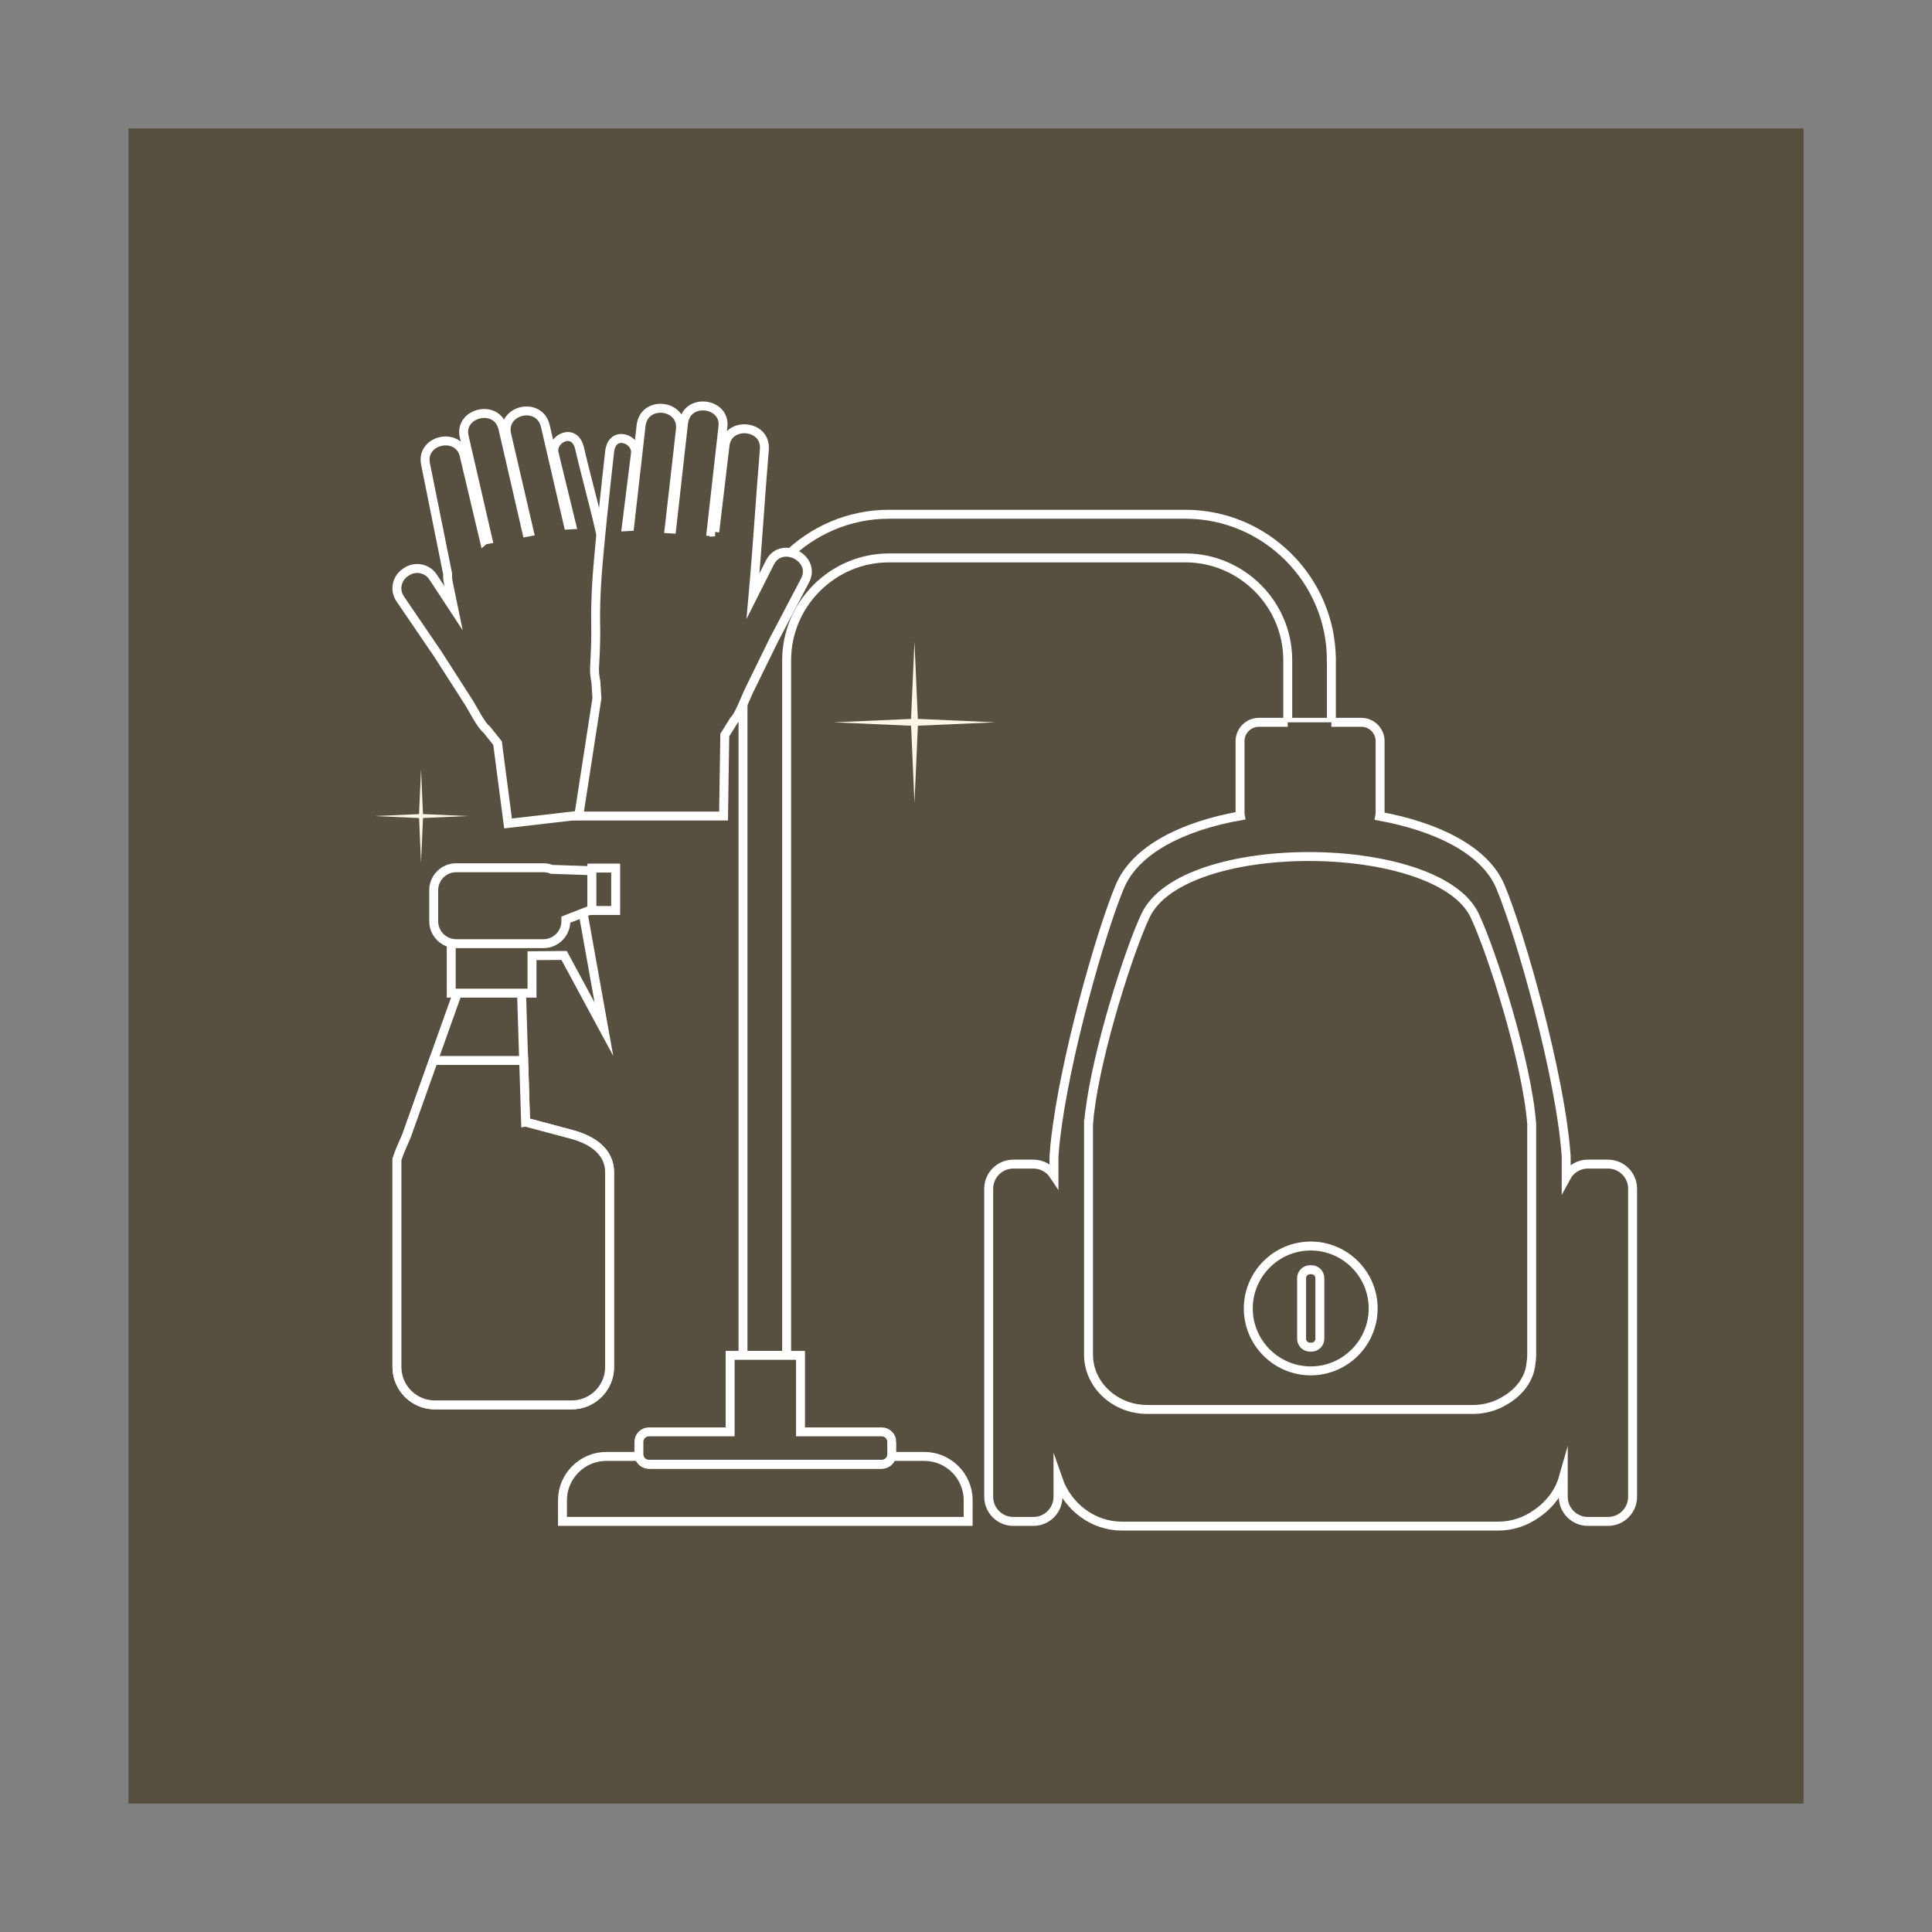 <?xml version="1.0" encoding="UTF-8"?><svg id="_лой_1" xmlns="http://www.w3.org/2000/svg" viewBox="0 0 1080 1080"><rect x="0" y="0" width="1080" height="1080" fill="#808080" stroke="none"/><defs><style>.cls-1{fill:none;}.cls-2,.cls-3,.cls-4{fill:#574f40;}.cls-2,.cls-4{stroke:#fff;stroke-miterlimit:10;stroke-width:5px;}.cls-4,.cls-5{fill-rule:evenodd;}.cls-5{fill:#faf7e6;}</style></defs><rect class="cls-3" x="71.78" y="71.78" width="936.43" height="936.43"/><rect class="cls-1" width="1080" height="1080"/><g><g><path class="cls-4" d="M744.26,369.08v34.7h-24.4v-34.7c0-15.72-6.44-30.03-16.81-40.4-10.38-10.36-24.69-16.81-40.4-16.81h-165.7c-15.73,0-30.02,6.45-40.4,16.81-10.37,10.37-16.81,24.67-16.81,40.4v388.57h-24.4V369.08c0-22.46,9.17-42.87,23.95-57.65,14.79-14.78,35.19-23.96,57.65-23.96h165.7c22.46,0,42.86,9.18,57.64,23.97,14.79,14.77,23.96,35.19,23.96,57.64Z"/><path class="cls-4" d="M744.26,403.78h16.73c5.77,0,10.5,4.73,10.5,10.49v39.95c0,.71-.08,1.4-.21,2.06,32.03,5.86,58.92,19.05,67.43,39.31,11.12,26.45,33.7,105.78,36.8,150.81v11.61c2.32-4.33,6.87-7.27,12.1-7.27h11.29c7.55,0,13.73,6.17,13.73,13.73v172.29c0,7.54-6.17,13.72-13.73,13.72h-11.29c-7.55,0-13.73-6.18-13.73-13.72v-10.63c-2.38,8.32-8.04,15.46-15.31,20.29-6.03,4.22-13.25,6.68-20.99,6.68h-210.46c-16.36,0-30.41-10.98-35.7-26.25v9.91c0,7.54-6.17,13.72-13.71,13.72h-11.3c-7.54,0-13.72-6.18-13.72-13.72v-172.29c0-7.55,6.17-13.73,13.72-13.73h11.3c4.78,0,9.01,2.49,11.48,6.23v-10.57c.1-1.6,.25-3.25,.41-4.94,.04-1,.14-2.08,.32-3.24,4.94-45.9,25.59-117.72,36.07-142.63,8.73-20.79,35.51-33.88,67.37-39.55-.11-.6-.16-1.2-.16-1.82v-39.95c0-5.76,4.72-10.49,10.49-10.49h16.16"/><path class="cls-4" d="M541.2,838.65v11.81h-226.77v-11.81c0-13.47,11.03-24.5,24.5-24.5h18.36c.56,2.49,2.8,4.37,5.46,4.37h130.16c2.65,0,4.89-1.87,5.45-4.37h18.35c13.48,0,24.5,11.03,24.5,24.5Z"/><path class="cls-4" d="M498.5,806.03v6.88c0,.43-.05,.84-.14,1.24-.56,2.49-2.8,4.37-5.45,4.37h-130.16c-2.66,0-4.9-1.87-5.46-4.37-.09-.4-.14-.82-.14-1.24v-6.88c0-3.08,2.52-5.6,5.6-5.6h45.4v-42.77h39.35v42.77h45.41c3.07,0,5.59,2.52,5.59,5.6Z"/><path class="cls-4" d="M608.49,628.3v128.99c0,16.82,14.78,30.6,32.82,30.6h182.1c6.7,0,12.95-1.91,18.16-5.16,7.87-4.65,13.53-12.08,14.24-20.61,.27-1.58,.42-3.19,.42-4.84v-128.99c-2.68-34.77-22.22-96.02-31.84-116.44-20.42-43.37-162.97-44.75-184.05,0-9.06,19.24-26.93,74.69-31.21,110.13-.15,.9-.24,1.73-.28,2.5-.14,1.31-.26,2.58-.35,3.82Z"/><path class="cls-4" d="M732.71,766.33c19.22,0,34.9-15.68,34.9-34.9s-15.68-34.9-34.9-34.9-34.91,15.68-34.91,34.9,15.68,34.9,34.91,34.9Z"/><path class="cls-4" d="M732.29,709.78h.83c2.58,0,4.69,2.11,4.69,4.69v33.91c0,2.58-2.11,4.69-4.69,4.69h-.83c-2.59,0-4.69-2.11-4.69-4.69v-33.91c0-2.58,2.1-4.69,4.69-4.69Z"/></g><g><g><path class="cls-4" d="M270.71,301.9l2.02-.37-13.26-57.56c-3.06-13.3,18.39-18.65,21.68-4.36l13.34,57.94,1.39-.26-12.7-54.73c-2.74-13.62,18.42-18.42,21.68-4.35l12.78,55.16c.62-.07,1.23-.1,1.84-.11l-9.7-39.86c-1.96-8.06,11.4-14.96,14.21-2.75,4.04,17.55,11.92,45.2,14.57,61.51,3.57,22.05,3.28,32.24,7.4,56.23,.59,2.96,.68,6.03,.37,9.11l.49,9.34,17.61,64.21-80.43,9.26-5.86-44.89-6.08-7.62c-3.13-2.24-7.52-11.28-10.16-15.4l-17.03-26.57-21.23-31.17c-3.28-4.81-1.83-11.49,3.04-14.69l.71-.46c4.87-3.19,11.48-1.84,14.69,3.04l11.49,17.49-2.96-14.32c-.34-1.65-.46-3.3-.38-4.91l-12.36-61.49c-2.78-13.86,18.89-18.21,21.68-4.36l11.14,46.97Z"/><path class="cls-4" d="M399.58,297.31l-2.05-.14,6.6-58.7c1.53-13.56-20.41-16.43-22.04-1.85l-6.63,59.08-1.41-.09,6.36-55.83c1.16-13.85-20.41-16.19-22.04-1.85l-6.39,56.26c-.62,0-1.23,.04-1.84,.1l5.08-40.71c1.03-8.23-13.03-13.55-14.43-1.11-2.01,17.9-6.68,60.42-7.44,76.93-1.03,22.31,.43,18.24-.93,42.55-.25,3.01,.01,6.07,.68,9.09l.58,9.33-10.16,65.8h80.96l.68-45.27,5.16-8.26c2.85-2.58,6.19-12.07,8.33-16.46l13.88-28.34,17.52-33.39c6.49-12.36-13.27-22.67-19.7-9.92l-9.42,18.69c2.45-27.23,4.07-54.66,6.36-82,1.18-14.08-20.85-15.93-22.04-1.85l-5.69,47.94Z"/></g><g><path class="cls-4" d="M291.55,555.17l1.18,37.62,1.08,34.48,25.83,6.88c11.23,3,21.12,9.51,21.12,21.12v108.94c0,11.61-9.51,21.12-21.12,21.12h-76.63c-11.62,0-21.12-9.5-21.12-21.12v-116.06c.84-2.81,2.89-7.64,5.42-13.38l14.95-41.99,13.4-37.62"/><path class="cls-4" d="M293.82,627.27l25.83,6.89c11.23,2.99,21.12,9.51,21.12,21.12v108.94c0,11.61-9.51,21.12-21.12,21.12h-76.63c-11.62,0-21.12-9.51-21.12-21.12v-116.06c.84-2.8,2.89-7.64,5.42-13.37l14.95-41.99h50.46l1.08,34.47Z"/><polyline class="cls-4" points="253.78 527.46 252.24 527.46 252.24 555.17 255.67 555.17 291.55 555.17 297.39 555.17 297.39 534.24 315.34 534.1 337.59 575.33 325.95 510.33"/><path class="cls-4" d="M330.87,486.74v21.68l-4.91,1.91-9.64,3.75v.91c0,6.9-5.64,12.53-12.53,12.53h-48.8c-.4,0-.8-.02-1.19-.06-6.35-.6-11.35-5.98-11.35-12.47v-17.37c0-6.9,5.64-12.54,12.54-12.54h48.8c1.64,0,3.21,.32,4.66,.9l22.43,.76Z"/><line class="cls-2" x1="330.87" y1="508.42" x2="330.87" y2="486.74"/><rect class="cls-2" x="330.87" y="485.27" width="13.29" height="23.7"/></g></g><polygon class="cls-5" points="511.19 358.59 513.08 401.86 556.38 403.78 513.11 405.67 511.19 448.97 509.3 405.7 466 403.78 509.27 401.89 511.19 358.59"/><polygon class="cls-5" points="235.36 430.09 236.45 455.07 261.45 456.18 236.47 457.27 235.36 482.26 234.27 457.29 209.28 456.18 234.25 455.09 235.36 430.09"/></g></svg>